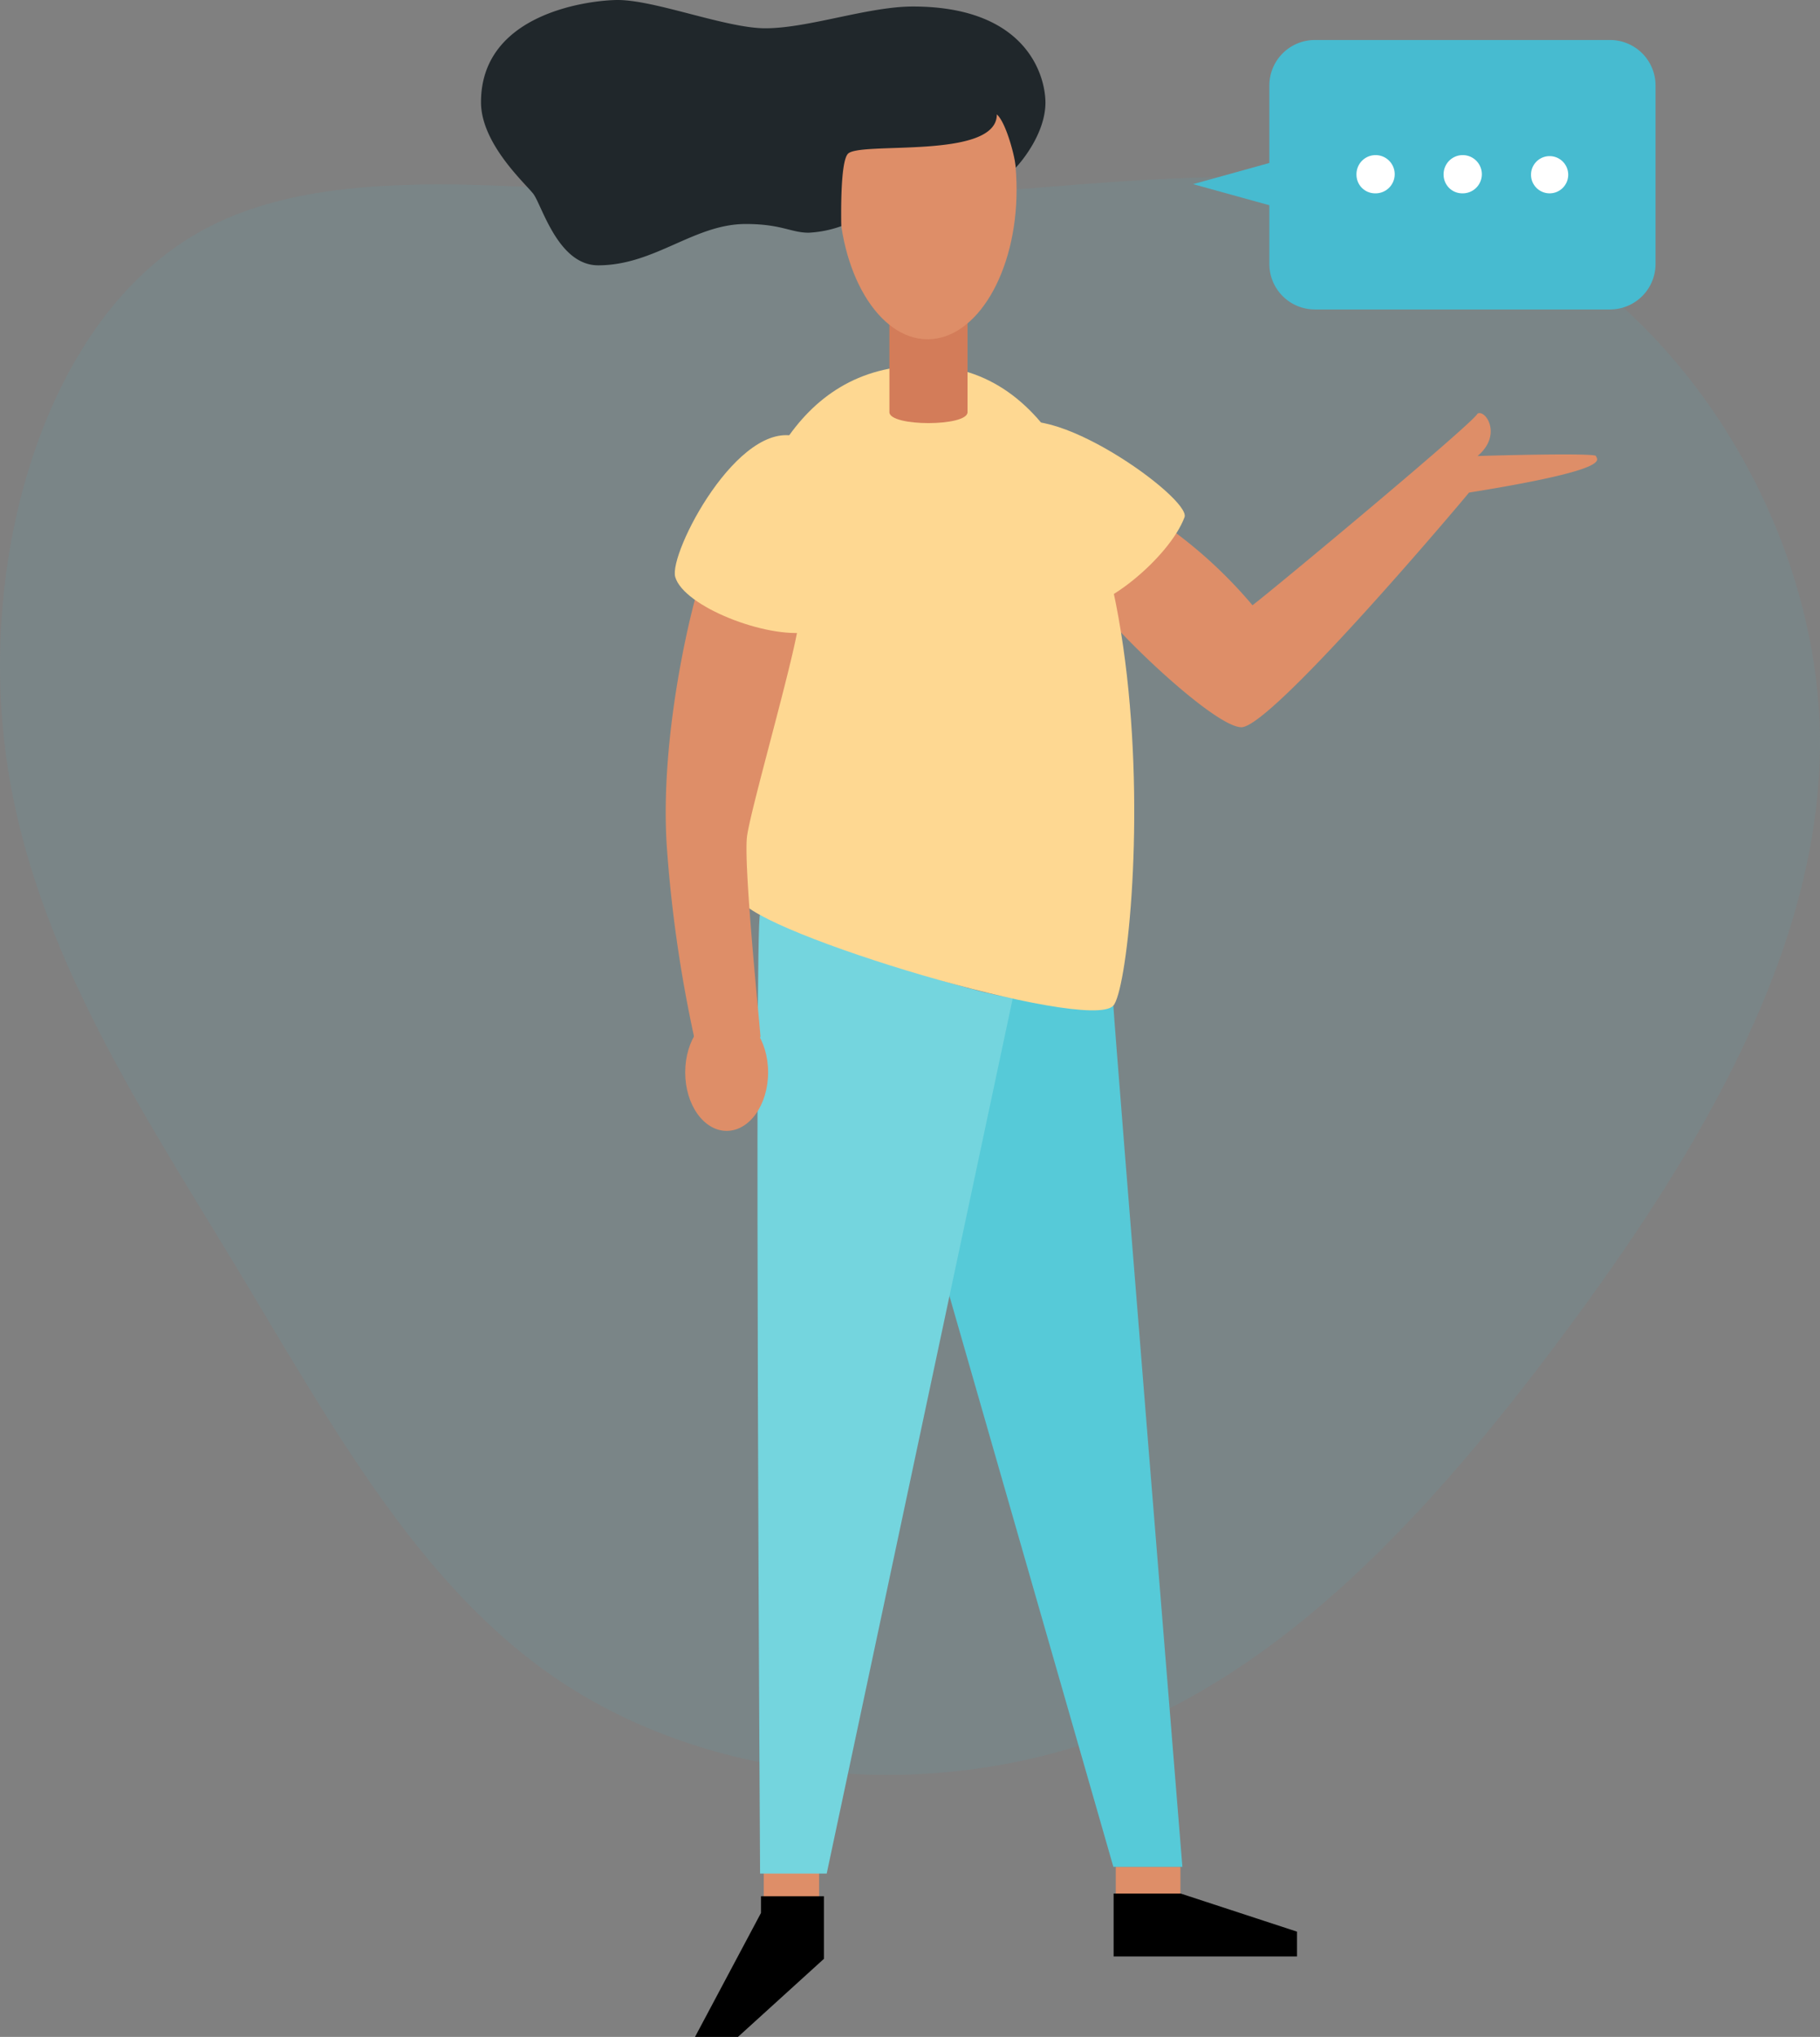 <svg id="Group_7343" data-name="Group 7343" xmlns="http://www.w3.org/2000/svg" width="160" height="179" viewBox="0 0 160 179">
  <rect x="0" y="0" width="160" height="179" fill="#808080" stroke="none"/>
  <path id="Path_2939" data-name="Path 2939" d="M130.523,19.143c16.622,6.966,28.9,26.05,29.459,44.86.522,18.844-10.687,37.376-22.589,53.346-11.867,15.934-24.425,29.271-39.87,35.129-15.474,5.854-33.864,4.228-47.05-3.949-13.15-8.146-21.061-22.867-29.842-37.417C11.852,96.6,2.277,82.223.368,65.076-1.575,47.964,4.185,28.012,17.406,20.459s33.865-2.7,54.684-2.874,41.778-5.369,58.433,1.558Z" transform="translate(0 0)" fill="#47bbd0" opacity="0.1"/>
  <path id="Path_2940" data-name="Path 2940" d="M72.01,164.054H67.144V167.4h4.865v-3.345Zm31.764,0H98.089V167.4h5.685Z" transform="translate(0)" fill="#de8e68"/>
  <path id="Path_2941" data-name="Path 2941" d="M97.879,88.392c.133,2.522,6.067,75.663,6.067,75.663H97.879L82.1,109.128s4.1-21.979,4.388-21.921C87.844,87.551,95.265,88.869,97.879,88.392Z" transform="translate(0 0)" fill="#56cad8"/>
  <path id="Path_2942" data-name="Path 2942" d="M89.027,87.76l-16.35,76.887H66.82s-.515-84.263,0-84.263c5.5,2.331,15.873,6.153,22.207,7.377Z" transform="translate(0)" fill="#74d5de"/>
  <path id="Path_2943" data-name="Path 2943" d="M102.076,45.906a40.442,40.442,0,0,1,8.032,7.282c1.564-1.166,19.421-16.016,19.783-16.838.706-.4,2.213,1.873,0,3.727,1.508-.057,10.417-.287,10.417,0s1.927,1.108-11.161,3.21c-1.736,2.1-17.456,20.622-20.012,20.622S96.162,53.78,95.723,51.965s6.353-6.059,6.353-6.059Z" transform="translate(0)" fill="#de8e68"/>
  <path id="Path_2944" data-name="Path 2944" d="M88.474,37.669c-4.083,3.8,3.395,15.27,5.513,15.767,2.69.65,8.833-4.453,10.149-7.989C104.728,43.785,91.831,34.554,88.474,37.669Z" transform="translate(0)" fill="#fed892"/>
  <path id="Path_2945" data-name="Path 2945" d="M81.148,32.127c-22.7,0-17.552,43.9-16.1,46.9S95.57,90.742,97.86,88.391,104.365,32.127,81.148,32.127Z" transform="translate(0)" fill="#fed892"/>
  <path id="Path_2946" data-name="Path 2946" d="M85.059,26.221H78.19v10c0,1.28,6.868,1.28,6.868,0v-10Z" transform="translate(0)" fill="#d37c59"/>
  <path id="Path_2947" data-name="Path 2947" d="M81.548,29.814c4.32,0,7.822-5.887,7.822-13.149s-3.5-13.149-7.822-13.149S73.726,9.4,73.726,16.666,77.228,29.814,81.548,29.814Z" transform="translate(0 0)" fill="#de8e68"/>
  <path id="Path_2948" data-name="Path 2948" d="M80.251.573c-3.95,0-9.176,1.912-12.973,1.912C63.844,2.485,57.606,0,54.305,0c-2.1,0-12.019.975-12.019,8.982,0,3.613,3.816,7.072,4.579,8.027s2.156,6.307,5.723,6.307c4.98,0,8.413-3.631,12.973-3.631,3.148,0,3.968.765,5.533.765a9.992,9.992,0,0,0,2.861-.574c0-.592-.114-5.542.573-6.345.954-1.147,13.106.554,13.106-3.478.859.764,1.66,4.013,1.66,4.682.553-.573,2.614-3.058,2.614-5.733C91.888,6.555,90.17.573,80.25.573Z" transform="translate(0 0)" fill="#20272b"/>
  <path id="Path_2949" data-name="Path 2949" d="M63.882,99.38c2.013,0,3.644-2.3,3.644-5.14S65.9,89.1,63.882,89.1s-3.644,2.3-3.644,5.141S61.87,99.38,63.882,99.38Z" transform="translate(0)" fill="#de8e68"/>
  <path id="Path_2950" data-name="Path 2950" d="M61.574,51.123c-.477,1.07-3.625,13.016-2.957,23.221a117.392,117.392,0,0,0,2.4,16.761c0,.8,5.837.478,5.837,0s-1.507-15-1.183-17.583,4.694-17.506,4.58-19.34-8.681-3.059-8.681-3.059Z" transform="translate(0 0)" fill="#de8e68"/>
  <path id="Path_2951" data-name="Path 2951" d="M70.14,38.4C64.93,36.732,58.77,48.64,59.36,50.7c.745,2.6,8.014,5.428,11.657,4.854,1.717-.286,3.4-15.786-.877-17.162Z" transform="translate(0)" fill="#fed892"/>
  <path id="Path_2952" data-name="Path 2952" d="M66.9,166.635v1.471L61.1,179h3.777l7.555-6.861v-5.5H66.9Zm31-.23v5.524h16.121V169.75L103.793,166.4H97.9Z" transform="translate(0)"/>
  <path id="Path_2953" data-name="Path 2953" d="M104.888,16.183l17.585,4.862V11.3Z" transform="translate(0)" fill="#47bbd0"/>
  <path id="Path_2954" data-name="Path 2954" d="M141.542,3.516H115.591a4,4,0,0,0-4,4V23.194a4,4,0,0,0,4,4h25.951a4,4,0,0,0,4-4V7.515a4,4,0,0,0-4-4Z" transform="translate(0)" fill="#47bbd0"/>
  <path id="Path_2955" data-name="Path 2955" d="M120.884,16.99a1.68,1.68,0,1,0-1.633-1.635,1.634,1.634,0,0,0,1.633,1.635Zm7.661,0a1.68,1.68,0,1,0-1.633-1.635A1.634,1.634,0,0,0,128.545,16.99Zm7.682,0a1.635,1.635,0,1,0-1.632-1.635A1.634,1.634,0,0,0,136.227,16.99Z" transform="translate(0 0)" fill="#fff"/>
</svg>
